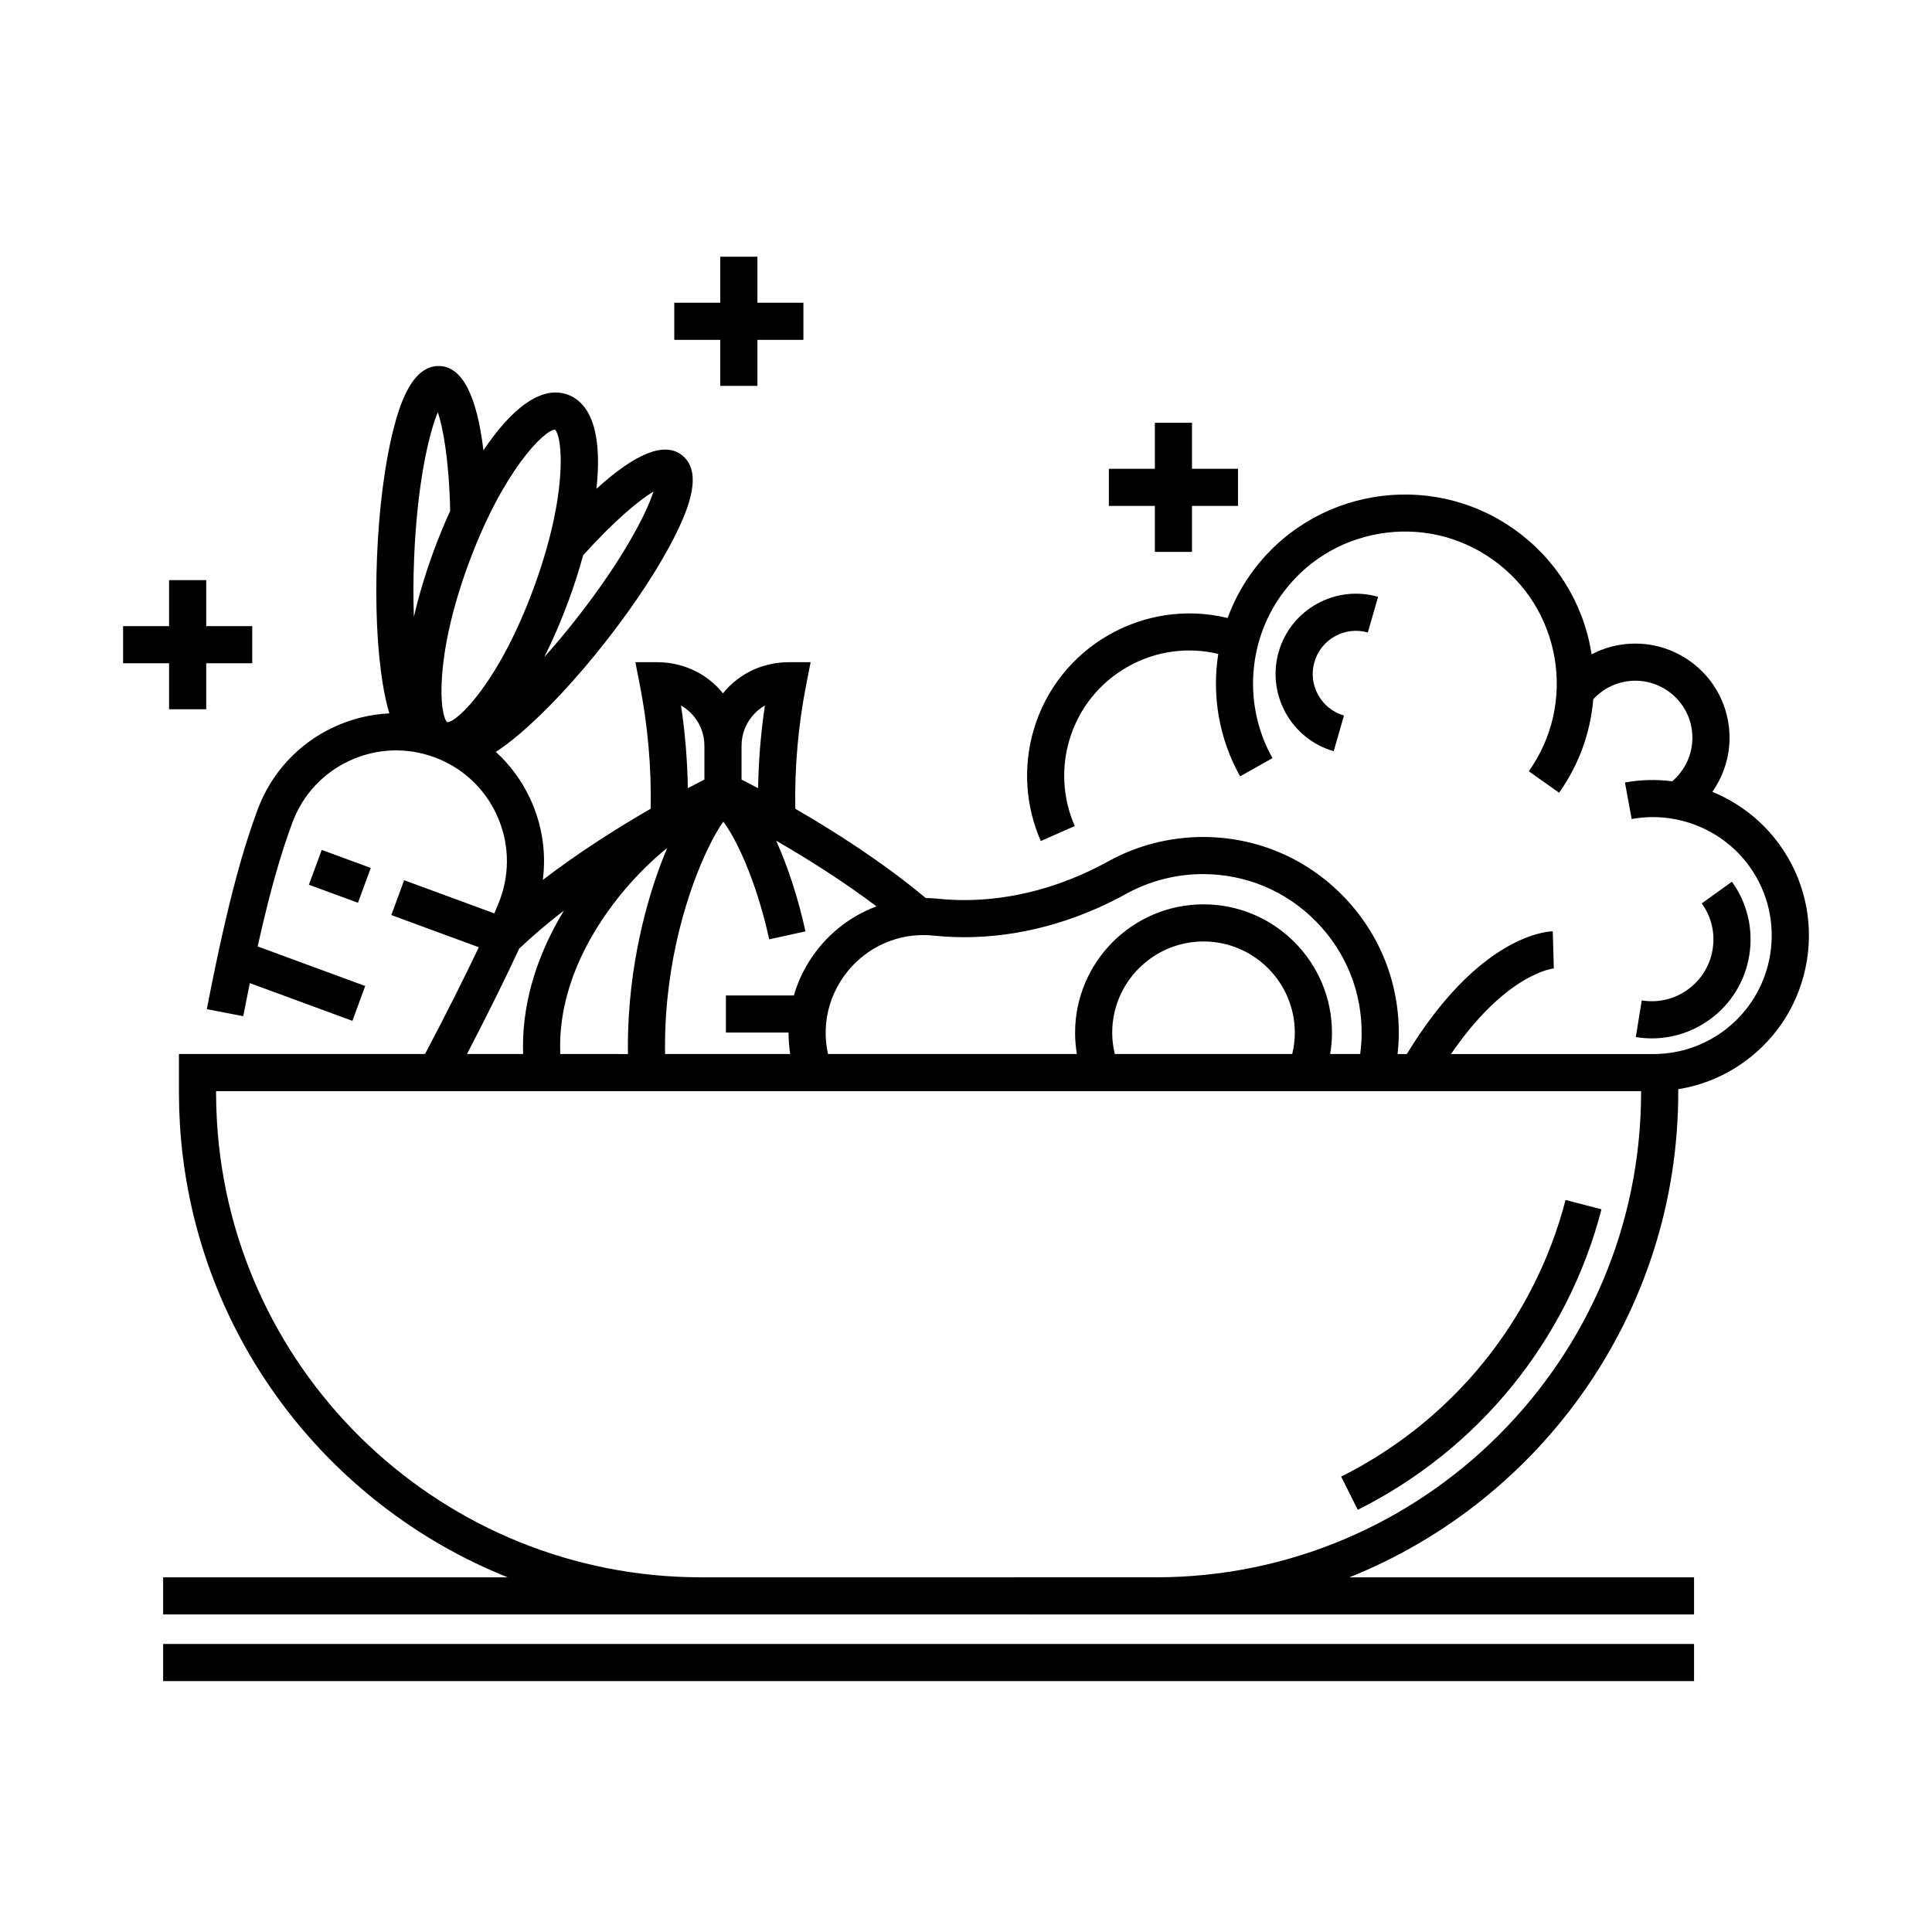 <?xml version="1.0" encoding="UTF-8"?>
<!-- Uploaded to: SVG Repo, www.svgrepo.com, Generator: SVG Repo Mixer Tools -->
<svg fill="#000000" width="800px" height="800px" version="1.1" viewBox="144 144 512 512" xmlns="http://www.w3.org/2000/svg">
 <g>
  <path d="m568.41 464.48-9.523-2.473c-8.258 31.824-29.93 58.543-59.469 73.305l4.402 8.801c32.078-16.031 55.621-45.059 64.59-79.633z"/>
  <path d="m187.23 579.67h405.71v9.84h-405.71z"/>
  <path d="m208.46 413.3c0.602-3.106 1.184-6.016 1.746-8.766l27.184 10 3.398-9.234-28.508-10.488c3.785-17 6.727-26.082 9.176-32.738 2.703-7.352 8.109-13.211 15.223-16.496 7.113-3.285 15.082-3.606 22.438-0.898 7.356 2.703 13.215 8.109 16.5 15.223 3.285 7.113 3.606 15.082 0.902 22.434-0.348 0.945-0.859 2.199-1.52 3.719l-23.898-8.793-3.398 9.234 23.188 8.531c-3.621 7.629-8.594 17.574-14.246 28.293l-65.227 0.004v10.113c0 2.746 0.082 5.519 0.242 8.254 3.234 54.965 38.453 100.95 86.902 120.32l-91.332-0.008v9.84h142.6l120.51 0.004h142.6v-9.84h-91.348c51.023-20.41 87.16-70.344 87.16-128.57v-0.789c6.285-1.008 12.242-3.461 17.488-7.242 8.938-6.441 14.832-15.977 16.598-26.848 1.77-10.875-0.805-21.785-7.242-30.719-4.57-6.34-10.797-11.117-17.801-14 2.477-3.539 4.051-7.699 4.445-12.043 0.223-2.402 0.09-4.836-0.391-7.242-2.742-13.488-15.953-22.238-29.445-19.5-2.332 0.473-4.559 1.27-6.621 2.352-0.039-0.238-0.062-0.477-0.102-0.715-2.254-13.191-9.508-24.715-20.43-32.445-22.543-15.965-53.871-10.613-69.836 11.93-2.566 3.625-4.59 7.527-6.086 11.598-22.258-5.41-45.09 7.695-51.469 29.902-2.777 9.652-2.078 20.023 1.961 29.199l9.004-3.965c-3.117-7.074-3.652-15.07-1.512-22.516 2.445-8.512 8.059-15.562 15.809-19.855 7.297-4.039 15.664-5.172 23.73-3.25-1.727 10.973 0.172 22.457 5.797 32.445l8.574-4.828c-7.606-13.508-6.734-30.402 2.219-43.047 6.215-8.773 15.473-14.605 26.07-16.414 10.598-1.812 21.27 0.613 30.043 6.828 8.773 6.215 14.605 15.473 16.418 26.07s-0.613 21.27-6.828 30.043l8.031 5.688c5.258-7.422 8.328-15.934 9.051-24.766 2.148-2.352 4.973-3.973 8.133-4.613 8.18-1.656 16.18 3.641 17.84 11.805 0.293 1.461 0.371 2.938 0.238 4.394-0.355 3.922-2.293 7.602-5.273 10.148-4.121-0.52-8.344-0.445-12.539 0.328l1.777 9.68c11.898-2.188 24.145 2.738 31.207 12.539 10.121 14.039 6.926 33.703-7.125 43.832-5.246 3.781-11.43 5.82-17.887 5.902h-54.07c14.762-21.547 27.211-22.688 27.348-22.695l-0.102 0.004-0.277-9.836c-2.008 0.059-19.746 1.477-38.672 32.527h-2.453c0.176-1.594 0.289-3.195 0.312-4.812 0.215-14.02-5.078-27.238-14.91-37.223-9.832-9.988-22.965-15.484-36.977-15.484-8.758 0-17.43 2.227-25.078 6.441-2.25 1.246-4.629 2.426-7.062 3.5-12.5 5.512-25.707 7.731-38.188 6.414-1.031-0.109-2.086-0.16-3.148-0.176-11.48-9.594-24.477-17.836-34.562-23.656-0.203-11 0.77-22.086 2.91-32.969l1.152-5.871h-5.981c-2.762 0-9.812 0.633-15.672 6.492-0.559 0.559-1.078 1.148-1.57 1.754-0.492-0.605-1.012-1.195-1.57-1.754-5.859-5.859-12.91-6.492-15.672-6.492h-5.981l1.152 5.867c2.141 10.883 3.113 21.969 2.91 32.965-8.371 4.828-18.746 11.32-28.59 18.871 0.941-7.246-0.16-14.621-3.297-21.418-2.227-4.816-5.336-9.047-9.141-12.516 2.18-1.41 4.269-3.066 6.106-4.617 7.07-5.969 15.273-14.758 23.098-24.746 7.82-9.984 14.387-20.051 18.488-28.348 3.394-6.867 7.254-16.504 1.617-20.93-4.594-3.598-12.191-0.594-22.66 8.922 0.145-1.332 0.258-2.633 0.328-3.891 0.824-14.699-3.848-19.566-7.914-21.062-7.191-2.644-15.223 4.086-22.359 14.754-1.758-14.594-5.633-22.098-11.582-22.34-7.109-0.285-10.465 9.555-12.328 16.984-2.254 8.977-3.777 20.898-4.293 33.57-0.516 12.676 0.035 24.688 1.551 33.816 0.406 2.438 0.941 5.133 1.719 7.684-4.992 0.23-9.945 1.426-14.621 3.586-9.5 4.387-16.723 12.215-20.332 22.031-3.352 9.105-7.57 22.496-13.422 52.758zm73.117-17.883c3.676-3.508 7.703-6.891 11.863-10.098-6.418 10.586-10.844 22.914-10.844 35.984 0 0.672 0.023 1.344 0.039 2.016h-14.875c5.758-11.059 10.543-20.809 13.816-27.902zm72.809 12.387h-18.012v9.84h16.602c-0.004 1.914 0.137 3.812 0.43 5.68h-33.152c-0.008-0.672-0.02-1.344-0.02-2.016 0-22.746 6.258-41.723 11.32-52.297v1.418h0.012v-1.434c1.559-3.254 3.008-5.723 4.121-7.242 3.016 3.953 8.531 14.684 12.164 31.184l9.609-2.113c-1.906-8.676-4.625-17.055-7.762-24.027 7.816 4.508 17.449 10.512 26.582 17.398-7.34 2.738-13.699 7.879-17.961 14.762-1.719 2.769-3.031 5.746-3.934 8.848zm-61.91 15.52c-0.016-0.672-0.039-1.34-0.039-2.016 0-19.477 11.629-35.418 18.562-43.184 3.379-3.785 6.723-6.902 9.824-9.414-0.625 1.48-1.211 2.961-1.754 4.406-3.238 8.605-8.672 26.305-8.672 48.195 0 0.672 0.012 1.344 0.02 2.016zm286.43 10.109c0 70.895-57.676 128.57-128.57 128.57l-120.51 0.004c-67.98 0-124.36-53.102-128.34-120.89-0.148-2.539-0.227-5.121-0.227-7.676v-0.273h377.65v0.273zm-140.16-15.742c0-13.34 10.855-24.191 24.203-24.191 13.34 0 24.191 10.852 24.191 24.191 0 1.914-0.246 3.797-0.688 5.633h-47.02c-0.438-1.832-0.688-3.715-0.688-5.633zm-4.117-32.941c2.707-1.195 5.352-2.504 7.852-3.891 6.188-3.41 13.215-5.215 20.316-5.215 11.355 0 21.996 4.457 29.965 12.551 7.965 8.09 12.258 18.805 12.082 30.16-0.027 1.672-0.164 3.332-0.383 4.969h-7.949c0.309-1.852 0.473-3.731 0.473-5.633 0-18.766-15.27-34.031-34.031-34.031-18.77 0-34.043 15.266-34.043 34.031 0 1.902 0.164 3.785 0.473 5.633h-65.957c-0.465-2.082-0.672-4.223-0.605-6.398 0.133-4.508 1.469-8.922 3.863-12.773 4.527-7.309 12.273-11.914 20.727-12.312 1.367-0.066 2.723-0.027 4.027 0.109 14.188 1.488 29.121-0.996 43.191-7.199zm-90.504-51.812c0.832-0.832 1.711-1.473 2.586-1.965-1.086 7.266-1.688 14.59-1.801 21.902-1.75-0.926-3.231-1.691-4.391-2.277v-8.945c-0.004-3.293 1.277-6.387 3.606-8.715zm-19.645-1.965c0.875 0.492 1.754 1.133 2.586 1.965 2.328 2.328 3.609 5.422 3.609 8.711v8.945c-1.16 0.586-2.644 1.352-4.391 2.277-0.117-7.309-0.715-14.633-1.805-21.898zm-7.301-56.715c-1.84 5.789-8.055 17.922-20.316 33.57-3.012 3.844-5.902 7.277-8.629 10.324 2.387-4.773 4.562-9.852 6.438-14.941 1.496-4.066 2.781-8.109 3.871-12.062 8.621-9.559 15.023-14.691 18.637-16.891zm-26.113-16.406c2.086 1.988 3.445 17.316-5.621 41.965-9.07 24.648-20.043 35.441-22.918 35.602-2.086-1.988-3.449-17.316 5.621-41.965 9.066-24.652 20.039-35.441 22.918-35.602zm-37.324 34.109c0.805-19.859 3.938-33.133 6.289-38.73 1.367 4.133 2.965 12.523 3.269 26.047h0.055c-1.613 3.516-3.106 7.144-4.441 10.781-2.102 5.707-3.898 11.648-5.231 17.426-0.172-4.629-0.176-9.809 0.059-15.523z"/>
  <path d="m238.86 383.25-13-4.781 3.398-9.234 13 4.781z"/>
  <path d="m591.27 406.25c-3.547 2.555-7.875 3.57-12.188 2.871l-1.578 9.711c1.422 0.23 2.848 0.348 4.262 0.348 5.449 0 10.75-1.699 15.258-4.945 5.68-4.09 9.426-10.148 10.551-17.055 1.121-6.906-0.512-13.84-4.602-19.52l-7.984 5.75c2.555 3.547 3.574 7.875 2.871 12.188-0.703 4.316-3.043 8.098-6.59 10.652z"/>
  <path d="m506.49 311.62 2.719-9.457c-11.277-3.242-23.098 3.297-26.34 14.574-3.242 11.281 3.297 23.094 14.578 26.34l2.719-9.457c-6.066-1.742-9.582-8.098-7.836-14.164 1.742-6.066 8.094-9.582 14.16-7.836z"/>
  <path d="m334.88 246.26h9.84v-12.191h12.188v-9.84h-12.188v-12.191h-9.84v12.191h-12.191v9.84h12.191z"/>
  <path d="m450.05 290.26h9.84v-12.188h12.191v-9.84h-12.191v-12.191h-9.84v12.191h-12.191v9.84h12.191z"/>
  <path d="m188.81 331.96h9.84v-12.188h12.191v-9.84h-12.191v-12.191h-9.84v12.191h-12.191v9.84h12.191z"/>
 </g>
</svg>